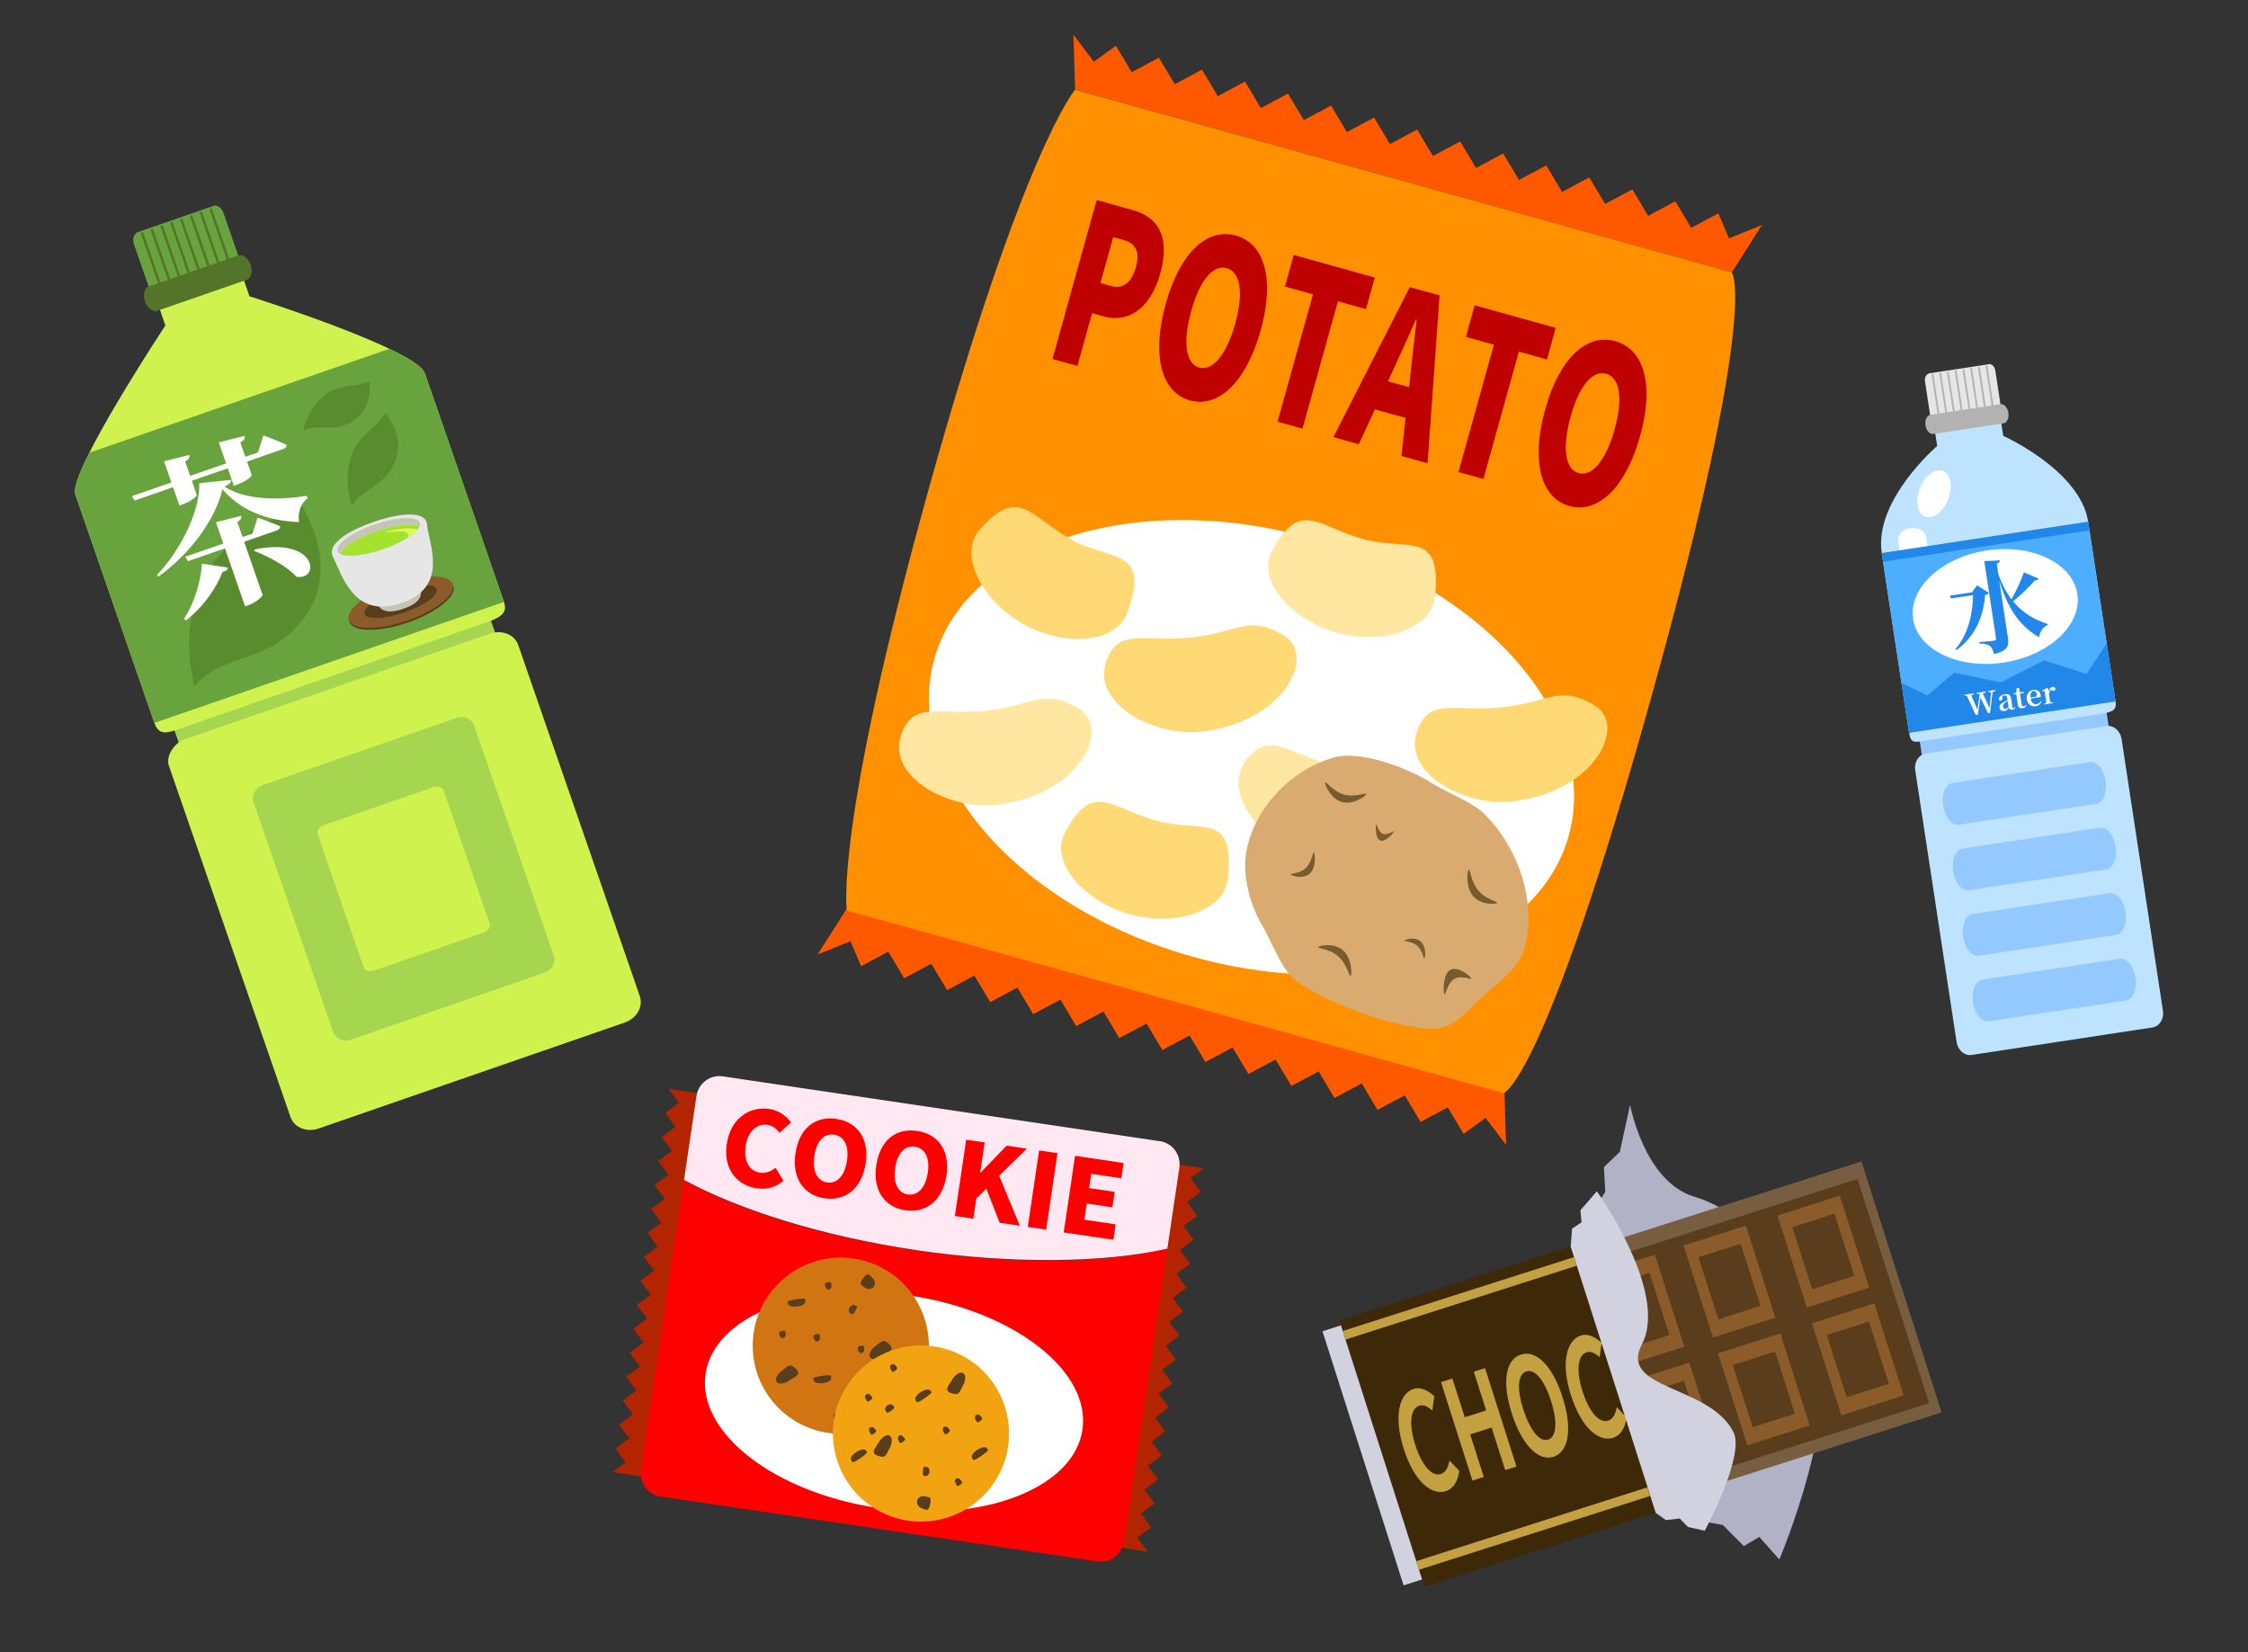 <?xml version="1.0" encoding="UTF-8"?><svg xmlns="http://www.w3.org/2000/svg" viewBox="0 0 264 194"><rect x="0" y="0" width="264" height="194" fill="#333333" stroke="none"/><defs><style>.cls-1{fill:none;}.cls-1,.cls-2,.cls-3,.cls-4,.cls-5,.cls-6,.cls-7,.cls-8,.cls-9,.cls-10,.cls-11,.cls-12,.cls-13,.cls-14,.cls-15,.cls-16,.cls-17,.cls-18,.cls-19,.cls-20,.cls-21,.cls-22,.cls-23,.cls-24,.cls-25,.cls-26,.cls-27,.cls-28,.cls-29,.cls-30,.cls-31,.cls-32,.cls-33,.cls-34,.cls-35,.cls-36{stroke-width:0px;}.cls-2{mix-blend-mode:screen;}.cls-2,.cls-16{fill:#cff24f;}.cls-37{isolation:isolate;}.cls-3{fill:#765c2f;}.cls-4{fill:#785e40;}.cls-5{fill:#4dadff;}.cls-6{fill:#547529;}.cls-7{fill:#5a3d1c;}.cls-8{fill:#94c9ff;}.cls-9{fill:#3d2908;}.cls-10{fill:#598c2e;}.cls-11{fill:#2187e8;}.cls-12{fill:#c4a140;}.cls-13{fill:#defa52;}.cls-14{fill:#d1d1e0;}.cls-15{fill:#c7c4b5;}.cls-17{fill:#d17512;}.cls-18{fill:#daab71;}.cls-19{fill:#bde3ff;}.cls-20{fill:#bf0000;}.cls-21{fill:#b2b2b2;}.cls-22{fill:#b2b2c7;}.cls-23{fill:#a3e330;}.cls-24{fill:#b32400;}.cls-25{fill:#a6d64f;}.cls-26{fill:#8b5c29;}.cls-27{fill:#ff9100;}.cls-28{fill:#ff5900;}.cls-29{fill:#f2a312;}.cls-30{fill:#fff;}.cls-31{fill:#ffd975;}.cls-32{fill:#ffe6a1;}.cls-33{fill:#ffe8f2;}.cls-34{fill:red;}.cls-35{fill:#e6e6e6;}.cls-36{fill:#69a33d;}</style></defs><g class="cls-37"><g id="_レイヤー_2"><g id="_レイヤー_1-2"><rect class="cls-1" width="264" height="194"/><polygon class="cls-28" points="203.05 27.99 201.8 25.05 198.61 26.76 196.75 23.64 193.55 25.35 191.7 22.24 188.5 23.95 186.64 20.83 183.44 22.54 181.59 19.43 178.39 21.13 176.53 18.02 173.34 19.73 171.48 16.61 168.28 18.32 166.43 15.21 163.23 16.92 161.37 13.8 158.17 15.51 156.32 12.4 153.12 14.1 151.26 10.99 148.07 12.7 146.21 9.58 143.01 11.29 141.16 8.18 137.96 9.89 136.1 6.77 132.9 8.48 131.05 5.37 128.46 7.25 126.06 4.07 126.26 10.52 203.38 31.98 206.92 26.42 203.05 27.99"/><polygon class="cls-28" points="99.88 110.52 101.12 113.46 104.32 111.75 106.18 114.87 109.37 113.16 111.23 116.27 114.43 114.56 116.29 117.68 119.48 115.97 121.34 119.08 124.54 117.38 126.39 120.49 129.59 118.78 131.45 121.9 134.65 120.19 136.5 123.3 139.7 121.59 141.56 124.71 144.75 123 146.61 126.11 149.81 124.41 151.66 127.52 154.86 125.81 156.72 128.93 159.92 127.22 161.77 130.33 164.97 128.62 166.83 131.74 170.02 130.03 171.88 133.14 174.47 131.27 176.87 134.44 176.67 127.99 99.55 106.53 96.01 112.09 99.88 110.52"/><path class="cls-27" d="m194,81.59c-12.72,45.73-17.43,46.77-17.43,46.77l-77.12-21.45s-1.54-9.38,9.59-49.39c11.13-40.01,17.22-46.99,17.22-46.99l77.12,21.45s3.34,3.88-9.38,49.61Z"/><ellipse class="cls-30" cx="146.96" cy="87.75" rx="25.53" ry="38.67" transform="translate(23.04 205.82) rotate(-74.45)"/><path class="cls-32" d="m167.05,93.71c2.83,3.68-3.83,9.63-13.34,6.99-5.29-1.47-10.8-7.89-7.01-11.88,2.72-2.86,4.7-.31,9.99,1.16s7.42-.09,10.36,3.73Z"/><path class="cls-32" d="m126.69,83.22c3.97,2.42-.11,10.37-9.93,11.32-5.46.53-12.92-3.48-10.82-8.56,1.51-3.65,4.28-1.98,9.74-2.51,5.46-.53,6.89-2.75,11-.25Z"/><path class="cls-31" d="m187.26,82.82c3.97,2.42-.11,10.37-9.93,11.32-5.46.53-12.92-3.48-10.82-8.56,1.51-3.65,4.28-1.98,9.74-2.51,5.46-.53,6.89-2.75,11-.25Z"/><path class="cls-31" d="m150.77,74.62c3.97,2.42-.11,10.37-9.93,11.32-5.46.53-12.92-3.48-10.82-8.56,1.51-3.65,4.28-1.98,9.74-2.51,5.46-.53,6.89-2.75,11-.25Z"/><path class="cls-31" d="m144.21,103.1c-.41,3.95-6.21,5.74-11.5,4.27s-9.5-6.08-7.65-9.59c3.26-6.18,5.42-2.88,10.71-1.41s9.26-1.2,8.44,6.74Z"/><path class="cls-32" d="m168.52,70.03c-.41,3.95-6.21,5.74-11.5,4.27-5.29-1.47-9.5-6.08-7.65-9.59,3.26-6.18,5.42-2.88,10.71-1.41s9.26-1.2,8.44,6.74Z"/><path class="cls-31" d="m132.43,71.84c-1.32,3.75-7.38,4.14-12.18,1.48-4.8-2.66-7.83-8.12-5.21-11.11,4.6-5.25,5.94-1.54,10.74,1.12,4.8,2.66,9.29.99,6.65,8.51Z"/><path class="cls-20" d="m128.79,23.49l4.27,1.19c2.68.75,4.48,2.81,3.2,7.43-1.24,4.44-4.02,5.77-6.59,5.06l-1.42-.4-1.72,6.2-2.93-.81,5.19-18.66Zm1.72,10.1c1.42.4,2.4-.44,2.9-2.27s-.08-2.75-1.49-3.14l-1.19-.33-1.5,5.39,1.28.35Z"/><path class="cls-20" d="m136.9,35.69c1.7-6.12,4.92-8.95,8.24-8.03s4.61,5.04,2.91,11.13-4.98,9.15-8.3,8.23-4.56-5.21-2.85-11.33Zm8.17,2.27c1-3.61.6-6.02-1-6.47s-3.18,1.41-4.18,5.03-.67,6.19.94,6.64,3.23-1.56,4.25-5.2Z"/><path class="cls-20" d="m154.19,34.56l-3.29-.91,1.03-3.71,9.52,2.65-1.03,3.71-3.3-.92-4.16,14.95-2.93-.81,4.16-14.95Z"/><path class="cls-20" d="m165.07,49.07l-3.6-1-1.9,4.09-2.98-.83,8.97-17.61,3.5.97-1.41,19.71-3.07-.86.49-4.48Zm.41-3.62l.18-1.65c.19-1.95.5-4.27.7-6.26l-.07-.02c-.84,1.87-1.77,3.97-2.6,5.74l-.7,1.51,2.48.69Z"/><path class="cls-20" d="m175.44,40.47l-3.29-.91,1.03-3.71,9.52,2.65-1.03,3.71-3.3-.92-4.16,14.95-2.93-.81,4.16-14.95Z"/><path class="cls-20" d="m181.46,48.09c1.7-6.12,4.92-8.95,8.24-8.03s4.61,5.04,2.91,11.13c-1.7,6.12-4.98,9.15-8.3,8.23s-4.56-5.21-2.85-11.33Zm8.17,2.27c1-3.61.6-6.02-1-6.47s-3.18,1.41-4.18,5.03-.67,6.19.94,6.64,3.23-1.56,4.25-5.2Z"/><path class="cls-18" d="m151.64,114.63c-1.31-1.29-2.28-4.04-3.49-6.1-1.26-2.15-2.22-5.47-1.84-8.17.76-5.3,5.28-9.99,10.33-11.41,2.89-.82,8.14.94,11.38,2.93,2.42,1.49,4.96,2.27,6.56,3.95,3.74,3.91,5.83,9.89,4.53,15.23-.64,2.63-2.94,4.07-4.87,5.85-1.99,1.83-3.64,3.98-6.07,3.9-4.79-.15-13.86-3.54-16.52-6.17Z"/><path class="cls-3" d="m160.45,93.24c-.07.24-1.52,1.31-2.85.94s-2.03-2.03-1.96-2.27.88,1.02,2.2,1.39,2.67-.3,2.61-.05Z"/><path class="cls-3" d="m175.81,106.02c-.17.18-1.89.28-2.81-.8-.92-1.08-.69-2.94-.52-3.11.17-.18.23,1.4,1.15,2.48.92,1.08,2.35,1.26,2.18,1.44Z"/><path class="cls-3" d="m154.84,111.21c.15-.2,1.85-.54,2.9.4,1.04.94,1.04,2.8.88,2.99-.15.2-.39-1.34-1.44-2.28-1.04-.94-2.5-.92-2.34-1.11Z"/><path class="cls-3" d="m164.93,110.45c.11-.15,1.27-.48,1.92.1.65.58.55,1.87.44,2.01-.11.14-.19-.9-.84-1.49s-1.62-.48-1.51-.63Z"/><path class="cls-3" d="m169.62,116.74c-.14-.29-.19-2.32.68-2.84.87-.52,2.34.68,2.47.97.14.29-1.11-.44-1.98.08-.87.52-1.04,2.08-1.18,1.79Z"/><path class="cls-3" d="m154.3,100.11c.14.17.3,1.71-.44,2.43-.75.72-2.12.34-2.26.17-.14-.17,1.01-.07,1.76-.79.75-.72.81-1.98.94-1.81Z"/><path class="cls-3" d="m163.67,97.67c-.08.22-1.01,1.26-1.58,1.03-.57-.23-.56-1.64-.48-1.86.08-.22.21.84.78,1.07.57.23,1.36-.45,1.28-.23Z"/><polygon class="cls-24" points="133.56 180.55 135.18 179.35 133.98 177.74 135.59 176.54 134.39 174.92 136.01 173.72 134.81 172.11 136.43 170.91 135.23 169.29 136.84 168.09 135.65 166.48 137.26 165.28 136.06 163.66 137.68 162.47 136.48 160.85 138.1 159.65 136.9 158.04 138.51 156.84 137.32 155.22 138.93 154.02 137.73 152.41 139.35 151.21 138.15 149.59 139.77 148.39 138.57 146.78 140.18 145.58 138.99 143.96 140.6 142.77 139.4 141.15 141.02 139.95 139.82 138.34 141.38 137.18 137.91 136.67 131.24 181.67 134.78 182.2 133.56 180.55"/><polygon class="cls-24" points="79.74 129.5 78.13 130.7 79.32 132.32 77.71 133.52 78.91 135.13 77.29 136.33 78.49 137.95 76.87 139.14 78.07 140.76 76.46 141.96 77.66 143.57 76.04 144.77 77.24 146.39 75.62 147.59 76.82 149.2 75.2 150.4 76.4 152.02 74.79 153.22 75.99 154.83 74.37 156.03 75.57 157.64 73.95 158.84 75.15 160.46 73.53 161.66 74.73 163.27 73.12 164.47 74.32 166.09 72.7 167.29 73.9 168.9 72.28 170.1 73.48 171.72 71.92 172.87 75.39 173.39 82.06 128.38 78.52 127.86 79.74 129.5"/><path class="cls-34" d="m80.32,138.56l-5.05,34.05c-.22,1.5.8,2.9,2.28,3.12l51.35,7.62c1.48.22,2.86-.82,3.08-2.32l5.1-34.38c-7.37,1.69-17.94,1.89-29.46.18s-20.73-4.69-27.3-8.25Z"/><path class="cls-33" d="m136.22,134.01l-51.35-7.62c-1.48-.22-2.86.82-3.08,2.32l-1.46,9.84c6.57,3.56,16.27,6.61,27.3,8.25s22.09,1.51,29.46-.18l1.41-9.5c.22-1.5-.8-2.9-2.28-3.12Z"/><path class="cls-30" d="m127.12,167.89c-1.02,6.89-11.76,11-23.98,9.19s-21.31-8.87-20.28-15.76,11.76-11,23.98-9.19c12.22,1.81,21.3,8.87,20.28,15.76Z"/><path class="cls-34" d="m85.36,134.29c.44-2.99,2.7-4.41,4.98-4.07,1.17.17,2.03.86,2.55,1.58l-1.34,1.21c-.39-.48-.81-.84-1.45-.93-1.16-.17-2.27.73-2.53,2.48s.4,2.95,1.67,3.14c.71.11,1.35-.17,1.84-.57l.93,1.52c-.89.77-1.96,1.07-3.13.89-2.28-.34-3.98-2.19-3.53-5.24Z"/><path class="cls-34" d="m93.43,135.39c.44-2.95,2.35-4.37,4.8-4s3.87,2.29,3.43,5.22-2.36,4.46-4.82,4.1-3.86-2.37-3.42-5.32Zm6.04.9c.26-1.74-.33-2.87-1.51-3.05s-2.06.74-2.32,2.48.3,2.96,1.49,3.13,2.08-.81,2.34-2.56Z"/><path class="cls-34" d="m102.92,136.8c.44-2.95,2.35-4.37,4.8-4s3.87,2.29,3.43,5.22-2.36,4.46-4.82,4.1-3.86-2.37-3.42-5.32Zm6.04.9c.26-1.74-.33-2.87-1.51-3.05s-2.06.74-2.32,2.48.3,2.96,1.49,3.13,2.08-.81,2.34-2.56Z"/><path class="cls-34" d="m113.48,133.83l2.16.32-.53,3.55h.04s3.07-3.17,3.07-3.17l2.37.35-3.25,3.19,2.43,5.86-2.37-.35-1.57-4-1.18,1.18-.35,2.35-2.16-.32,1.33-8.98Z"/><path class="cls-34" d="m122.03,135.09l2.16.32-1.33,8.98-2.16-.32,1.33-8.98Z"/><path class="cls-34" d="m126.25,135.72l5.7.85-.26,1.79-3.54-.52-.25,1.67,3.01.45-.27,1.81-3.01-.45-.28,1.91,3.67.54-.27,1.81-5.83-.86,1.33-8.98Z"/><path class="cls-17" d="m108.97,159.54c-.84,5.65-6.1,9.55-11.75,8.71s-9.55-6.1-8.71-11.75,6.1-9.55,11.75-8.71,9.55,6.1,8.71,11.75Z"/><path class="cls-7" d="m105.44,159.06c-.03-.23-.41-.32.96-.54,1.37-.22,1.04.07,1.06.31.03.24-.4.48-.96.54-.56.07-1.04-.07-1.06-.31Z"/><path class="cls-7" d="m100.25,162.39c-.03-.21-.23-.31.48-.44.71-.14.55.11.57.32.02.21-.19.41-.48.44-.29.03-.55-.11-.57-.32Z"/><path class="cls-7" d="m100.42,153.29c.18.12.38.03.02.65-.36.63-.44.34-.62.22-.18-.12-.19-.41-.02-.65.16-.24.44-.34.62-.22Z"/><path class="cls-7" d="m92.55,153.11c-.03-.23-.41-.32.96-.54,1.37-.22,1.04.07,1.06.31.03.23-.4.48-.96.54-.56.06-1.04-.07-1.06-.31Z"/><path class="cls-7" d="m91.54,156.76c-.03-.24-.17-.35.31-.47.48-.12.38.15.41.38.03.23-.11.44-.31.47-.2.02-.38-.15-.41-.38Z"/><path class="cls-7" d="m96.92,151.05c-.03-.23-.17-.35.31-.47.48-.12.38.15.41.38.03.23-.11.44-.31.47-.2.02-.38-.15-.41-.38Z"/><path class="cls-7" d="m95.57,157.14c-.03-.23-.17-.35.31-.47.48-.12.38.15.41.38.03.23-.11.44-.31.47-.2.02-.38-.15-.41-.38Z"/><path class="cls-7" d="m100.76,158.51c-.03-.23-.17-.35.31-.47.48-.12.38.15.41.38.03.23-.11.44-.31.47-.2.02-.38-.15-.41-.38Z"/><path class="cls-7" d="m97.94,166.44c-.03-.23-.17-.35.31-.47.48-.12.38.15.41.38.03.23-.11.44-.31.47-.2.02-.38-.15-.41-.38Z"/><path class="cls-7" d="m103.37,160.87c-.03-.24-.17-.35.31-.47.48-.12.38.15.41.38.03.23-.11.44-.31.47-.2.02-.38-.15-.41-.38Z"/><path class="cls-7" d="m102.09,164.59c-.03-.23-.17-.35.31-.47.48-.12.38.15.41.38.03.23-.11.44-.31.47-.2.02-.38-.15-.41-.38Z"/><path class="cls-7" d="m95.57,162.1c-.03-.23-.41-.32.96-.54,1.37-.22,1.04.07,1.06.31.03.24-.4.48-.96.54-.56.07-1.04-.07-1.06-.31Z"/><path class="cls-7" d="m102.89,158.01c.62-.43.82-.88,1.54-.17.71.71-.1.94-.72,1.37-.62.42-1.31.5-1.54.17-.23-.33.1-.94.72-1.37Z"/><path class="cls-7" d="m91.92,160.89c.62-.43.82-.88,1.54-.17.71.71-.1.94-.72,1.37-.62.42-1.31.5-1.54.17-.23-.33.09-.94.72-1.37Z"/><path class="cls-7" d="m101.48,151.14c-.32-.3-.68-.27-.09-1.07.59-.8.75-.29,1.08.01.32.3.36.78.09,1.07-.27.29-.75.29-1.07-.01Z"/><path class="cls-29" d="m98.29,171.42c-1.71-5.45,1.33-11.25,6.78-12.96,5.45-1.71,11.25,1.33,12.96,6.78,1.71,5.45-1.33,11.26-6.78,12.96-5.45,1.71-11.26-1.33-12.96-6.78Z"/><path class="cls-7" d="m101.67,170.31c.13.2.51.11-.63.91-1.14.8-.96.39-1.09.19-.13-.2.16-.61.63-.91.48-.3.96-.39,1.09-.19Z"/><path class="cls-7" d="m104.89,165.05c.12.18.34.18-.24.61-.58.43-.54.14-.66-.04-.11-.18,0-.45.24-.61.25-.16.54-.14.65.04Z"/><path class="cls-7" d="m108.7,173.32c-.21-.03-.36.14-.31-.58.05-.72.25-.5.46-.47.21.03.35.29.31.58-.04.29-.25.5-.46.47Z"/><path class="cls-7" d="m115.87,170.05c.13.2.51.11-.63.91-1.14.8-.96.39-1.09.19-.13-.2.16-.61.63-.91.48-.3.96-.39,1.09-.19Z"/><path class="cls-7" d="m115.19,166.32c.13.2.31.24-.08.55-.38.31-.41.03-.54-.17-.13-.2-.09-.45.08-.55.17-.11.41-.03.53.17Z"/><path class="cls-7" d="m112.83,173.81c.13.2.31.24-.07.55-.38.31-.41.03-.53-.17-.13-.2-.09-.45.07-.55.17-.11.41-.03.53.17Z"/><path class="cls-7" d="m111.4,167.74c.13.2.31.24-.08.55-.38.31-.41.03-.53-.17-.13-.2-.09-.45.08-.56.17-.11.41-.03.53.17Z"/><path class="cls-7" d="m106.13,168.76c.13.2.31.24-.08.55-.38.31-.41.03-.53-.17-.13-.2-.09-.45.07-.55.17-.11.41-.03.53.17Z"/><path class="cls-7" d="m105.21,160.4c.13.2.31.24-.07.55-.38.31-.41.03-.53-.17-.13-.2-.09-.45.08-.55.17-.11.41-.03.53.17Z"/><path class="cls-7" d="m102.74,167.78c.13.2.31.24-.08.55-.38.31-.41.03-.53-.17-.13-.2-.09-.45.07-.55.17-.11.41-.03.53.17Z"/><path class="cls-7" d="m102.28,163.88c.13.2.31.24-.08.56-.38.31-.41.03-.53-.17-.13-.2-.09-.45.07-.55.17-.11.41-.03.53.17Z"/><path class="cls-7" d="m109.23,163.27c.13.2.51.11-.63.91-1.14.8-.96.39-1.09.19-.13-.2.16-.61.63-.91.48-.3.96-.39,1.09-.19Z"/><path class="cls-7" d="m104.43,170.14c-.38.65-.36,1.15-1.31.82-.95-.33-.32-.89.05-1.55.37-.65.96-1.02,1.31-.82.35.2.32.89-.05,1.54Z"/><path class="cls-7" d="m113.05,162.77c-.38.66-.36,1.15-1.31.83-.95-.33-.32-.89.05-1.55.38-.65.96-1.02,1.31-.82.35.2.33.89-.05,1.54Z"/><path class="cls-7" d="m108.69,175.72c.42.13.73-.05.54.93-.19.97-.55.59-.97.46-.42-.13-.66-.54-.54-.93.12-.38.55-.59.97-.46Z"/><path class="cls-22" d="m202.32,179.07l2.47,2.48,1.82-1.07,2.35,2.64s7.68-17.99,4.22-26.68c-3.46-8.69-8.4-14.17-14.24-15.93-5.85-1.77-7.51-10.78-7.51-10.78l-1.2,5.53-1.87,1.79.16,2.9-4.07,6.42,9.99,31.28,7.88,1.42Z"/><rect class="cls-14" x="159.67" y="153.07" width="16.59" height="31.32" transform="translate(-43.36 59.08) rotate(-17.71)"/><rect class="cls-4" x="163.7" y="144.94" width="61.05" height="30.94" transform="translate(-39.59 66.68) rotate(-17.71)"/><rect class="cls-7" x="164.4" y="146.82" width="59.34" height="27.63" transform="translate(-39.66 66.64) rotate(-17.71)"/><rect class="cls-26" x="210.28" y="141.31" width="7.69" height="11.34" transform="translate(-34.56 72.09) rotate(-17.71)"/><rect class="cls-7" x="211.53" y="143.14" width="5.2" height="7.66" transform="translate(-34.56 72.09) rotate(-17.71)"/><rect class="cls-26" x="214.33" y="153.97" width="7.69" height="11.34" transform="translate(-38.22 73.92) rotate(-17.71)"/><rect class="cls-7" x="215.57" y="155.81" width="5.2" height="7.66" transform="translate(-38.22 73.92) rotate(-17.71)"/><rect class="cls-26" x="188.56" y="148.24" width="7.69" height="11.34" transform="translate(-37.7 65.82) rotate(-17.71)"/><rect class="cls-7" x="189.81" y="150.08" width="5.2" height="7.66" transform="translate(-37.7 65.82) rotate(-17.71)"/><rect class="cls-26" x="192.61" y="160.91" width="7.69" height="11.34" transform="translate(-41.36 67.65) rotate(-17.71)"/><rect class="cls-7" x="193.85" y="162.75" width="5.2" height="7.66" transform="translate(-41.36 67.65) rotate(-17.71)"/><rect class="cls-26" x="199.25" y="144.83" width="7.69" height="11.34" transform="translate(-36.15 68.9) rotate(-17.71)"/><rect class="cls-7" x="200.5" y="146.67" width="5.2" height="7.66" transform="translate(-36.15 68.9) rotate(-17.71)"/><rect class="cls-26" x="203.29" y="157.49" width="7.69" height="11.34" transform="translate(-39.81 70.73) rotate(-17.71)"/><rect class="cls-7" x="204.54" y="159.33" width="5.2" height="7.66" transform="translate(-39.81 70.73) rotate(-17.71)"/><rect class="cls-9" x="161.6" y="149.93" width="28.52" height="32.84" transform="translate(-42.26 61.37) rotate(-17.71)"/><path class="cls-12" d="m164.85,170.12c-1.22-3.81-.52-6.5,1.16-7.03.85-.27,1.74.22,2.43.86l-.23,1.69c-.51-.46-1.03-.74-1.53-.58-1.01.32-1.28,2.06-.49,4.55s1.97,3.81,3.02,3.48c.57-.18.87-.79,1.01-1.58l1.16,1.21c-.19,1.28-.72,2.1-1.58,2.38-1.68.54-3.72-1.12-4.95-4.98Z"/><path class="cls-12" d="m169.23,162.3l1.33-.43,1.45,4.55,2.52-.8-1.45-4.55,1.32-.42,3.69,11.56-1.32.42-1.6-5-2.52.8,1.6,5-1.33.43-3.69-11.56Z"/><path class="cls-12" d="m177.54,165.96c-1.2-3.76-.69-6.34,1.08-6.9s3.68,1.25,4.88,5,.72,6.43-1.05,7-3.71-1.35-4.91-5.09Zm4.6-1.47c-.79-2.48-1.9-3.77-2.89-3.45s-1.15,2-.35,4.48,1.92,3.84,2.91,3.53,1.12-2.09.33-4.56Z"/><path class="cls-12" d="m184.49,163.85c-1.22-3.81-.52-6.5,1.17-7.03.85-.27,1.74.22,2.43.86l-.23,1.69c-.51-.46-1.03-.74-1.53-.58-1.01.32-1.28,2.06-.49,4.55s1.97,3.81,3.02,3.48c.57-.18.87-.79,1.01-1.58l1.16,1.21c-.19,1.28-.72,2.1-1.58,2.38-1.68.54-3.72-1.12-4.95-4.98Z"/><path class="cls-14" d="m195.65,178.5l1.61-.19.96.99,1.98.45s4.77-8.79,3.37-11.59c-2.81-5.58-13.57-4.91-10.74-10.33,3.18-6.09-5.3-17.94-5.3-17.94l-1.93,2.23.13,1.42-1.11.73-.16,2.1,9.99,31.28,1.21.86Z"/><rect class="cls-12" x="157.17" y="151.94" width="28.5" height="1.06" transform="translate(-38.25 59.36) rotate(-17.71)"/><rect class="cls-12" x="165.8" y="178.97" width="28.5" height="1.06" transform="translate(-46.07 63.27) rotate(-17.71)"/><path class="cls-35" d="m235.12,48.72l-8.26,1.26s-.67-4.42-.79-5.18c-.12-.76.47-.96.47-.96l7.17-1.09s.52.1.62.79c.1.69.79,5.18.79,5.18Z"/><rect class="cls-21" x="227.26" y="43.9" width=".22" height="5.6" transform="translate(-4.44 34.74) rotate(-8.65)"/><rect class="cls-21" x="228.17" y="43.76" width=".21" height="5.6" transform="translate(-4.41 34.89) rotate(-8.66)"/><rect class="cls-21" x="229.07" y="43.62" width=".21" height="5.6" transform="translate(-4.38 35) rotate(-8.65)"/><rect class="cls-21" x="229.98" y="43.48" width=".22" height="5.6" transform="translate(-4.35 35.17) rotate(-8.66)"/><rect class="cls-21" x="230.89" y="43.35" width=".22" height="5.6" transform="translate(-4.31 35.28) rotate(-8.65)"/><rect class="cls-21" x="231.79" y="43.21" width=".21" height="5.6" transform="translate(-4.28 35.42) rotate(-8.66)"/><rect class="cls-21" x="232.7" y="43.07" width=".22" height="5.6" transform="translate(-4.25 35.57) rotate(-8.66)"/><rect class="cls-21" x="233.6" y="42.93" width=".22" height="5.6" transform="translate(-4.22 35.71) rotate(-8.66)"/><rect class="cls-8" x="225.37" y="83.16" width="22.2" height="4.92" transform="translate(-10.19 36.56) rotate(-8.65)"/><path class="cls-19" d="m235.26,51.19l-.35-2.28-7.76,1.18.35,2.28s-7.46,6.36-6.51,12.59c.37,2.4,3.01,19.76,3.21,21.08.2,1.32.64,1.12,2.03.91,1.39-.21,19.02-2.89,20.54-3.13,1.53-.23,1.81-.56,1.67-1.48-.14-.91-2.81-18.44-3.21-21.08-.92-6.01-9.97-10.08-9.97-10.08Z"/><path class="cls-30" d="m226.21,63.04c-.11-.7-.93-1.17-1.84-1.03-.91.14-1.56.82-1.45,1.53l1.82,11.93c.11.71.93,1.17,1.84,1.03.91-.14,1.56-.82,1.45-1.53l-1.82-11.93Z"/><path class="cls-30" d="m228.82,58.51c-.54,1.49-1.72,2.47-2.66,2.18-.93-.29-1.26-1.74-.72-3.24.54-1.5,1.72-2.47,2.66-2.18.93.29,1.26,1.74.72,3.24Z"/><rect class="cls-5" x="222.45" y="62.99" width="24.52" height="21.32" transform="translate(-8.41 36.16) rotate(-8.65)"/><rect class="cls-11" x="220.93" y="63.11" width="24.52" height="1.03" transform="translate(-6.92 35.82) rotate(-8.66)"/><polygon class="cls-11" points="245.04 79.13 240.05 77.55 234.96 80.14 229.5 79 226.32 81.67 223.31 80.21 224.2 86.04 248.44 82.35 247.41 75.54 245.04 79.13"/><path class="cls-21" d="m226.71,48.71c-.42.06-.68.62-.58,1.24.09.62.51,1.07.92,1.01l8.23-1.25c.42-.06.68-.62.58-1.24-.09-.62-.51-1.07-.93-1.01l-8.23,1.25Z"/><path class="cls-19" d="m254.01,118.68c.15.96-.4,1.84-1.23,1.97l-21.24,3.23c-.82.13-1.61-.55-1.76-1.51l-4.86-31.91c-.15-.96.4-1.84,1.23-1.97l21.24-3.23c.82-.13,1.61.55,1.76,1.51l4.86,31.91Z"/><path class="cls-30" d="m243.96,69.75c.55,3.63-3.32,7.24-8.64,8.05-5.33.81-10.09-1.48-10.65-5.11-.55-3.63,3.32-7.24,8.64-8.05,5.33-.81,10.09,1.48,10.65,5.11Z"/><path class="cls-11" d="m233.55,69.61c-.06.13-.17.19-.42.25-.19,2.35-1.02,4.76-3.37,6.47l-.12-.11c1.47-1.69,2.04-4.1,2.08-6.34l-2.59.39-.16-.32,2.62-.4.59-.82,1.39.88Zm5.86-1.67c-.05.13-.16.21-.44.21-.61.71-1.57,1.67-2.56,2.46,1.22,1.47,2.68,2.23,4.09,2.67l-.04.14c-.55.19-.91.74-.99,1.41-2.07-1.22-3.54-2.95-4.68-6.65l1.01,6.67c.15.98.01,1.56-1.62,1.95-.12-.44-.24-.74-.47-.93-.25-.19-.57-.29-1.25-.31l-.02-.16s1.44-.12,1.73-.17c.21-.03.27-.11.24-.26l-1.38-9.08,1.83-.09c0,.17-.07.28-.37.38l.18,1.19c.42,1.23.95,2.2,1.55,3,.6-1.04,1.19-2.37,1.46-3.17l1.75.76Z"/><path class="cls-8" d="m229.3,91.94c-.81.12-1.31,1.32-1.1,2.68.21,1.35,1.03,2.35,1.85,2.22l16.12-2.45c.82-.12,1.31-1.32,1.11-2.67-.21-1.35-1.03-2.35-1.85-2.23l-16.12,2.45Z"/><path class="cls-8" d="m230.47,99.64c-.81.12-1.31,1.32-1.1,2.68.21,1.35,1.03,2.35,1.85,2.22l16.12-2.45c.82-.12,1.31-1.32,1.11-2.67-.21-1.35-1.03-2.35-1.85-2.23l-16.12,2.45Z"/><path class="cls-8" d="m231.64,107.33c-.81.12-1.31,1.32-1.1,2.68.21,1.35,1.03,2.34,1.85,2.22l16.12-2.45c.82-.12,1.31-1.32,1.11-2.67-.21-1.35-1.03-2.35-1.85-2.23l-16.12,2.45Z"/><path class="cls-8" d="m232.81,115.03c-.81.12-1.31,1.32-1.1,2.68.21,1.35,1.03,2.34,1.85,2.22l16.12-2.45c.82-.12,1.31-1.32,1.11-2.67-.21-1.35-1.03-2.35-1.85-2.23l-16.12,2.45Z"/><path class="cls-30" d="m234.32,81.15l-.31.09-.3,2.46-.24.04-.9-1.84-.29,2.02-.25.04-1.05-2.27h-.26s-.02-.11-.02-.11l1.08-.16.02.12-.32.08.75,1.73.26-1.88h-.34s-.02-.11-.02-.11l1.06-.16.02.12-.36.1.8,1.73.19-1.88h-.34s-.02-.12-.02-.12l.82-.13.02.12Z"/><path class="cls-30" d="m236.67,83.05c-.06.18-.17.27-.35.29-.21.03-.34-.07-.41-.24-.16.22-.27.35-.52.39-.28.04-.52-.09-.56-.38-.04-.28.09-.47.59-.71.1-.05.23-.11.35-.16l-.03-.17c-.05-.36-.16-.44-.41-.4-.06,0-.11.02-.17.05v.25c0,.19-.08.28-.19.29-.11.02-.19-.03-.23-.12,0-.31.25-.54.72-.62.44-.07.66.1.73.57l.13.87c.02.15.08.2.15.18.05,0,.09-.04.14-.14l.07.04Zm-.89-.71c-.1.05-.19.09-.24.12-.25.15-.33.32-.3.53.03.2.15.28.31.25.11-.02.19-.08.33-.23l-.1-.67Z"/><path class="cls-30" d="m237.98,82.85c-.08.17-.22.28-.45.31-.31.05-.51-.08-.56-.42-.02-.11-.03-.2-.05-.34l-.14-.89-.29.04-.02-.11.31-.08.06-.55.29-.04.07.54.45-.07.02.14-.45.07.19,1.25c.03.19.13.25.26.23.09-.01.14-.06.22-.14l.07.06Z"/><path class="cls-30" d="m238.48,82.03c.09.52.38.7.71.65.24-.04.37-.16.47-.34l.08.04c-.09.3-.33.5-.66.55-.53.08-.97-.2-1.06-.82-.09-.61.3-1.03.77-1.1.46-.07.79.2.86.63.01.09.02.15,0,.21l-1.17.18Zm.56-.21c.16-.02.18-.11.16-.28-.04-.27-.21-.43-.42-.4-.21.03-.37.27-.31.76l.58-.09Z"/><path class="cls-30" d="m240.57,81.25c.06-.34.26-.56.46-.59.14-.02.27.02.34.17.01.15-.04.27-.19.29-.11.02-.19-.04-.29-.12l-.04-.03c-.13.13-.19.3-.23.54l.05.3c.03.18.07.46.11.65h.32s.02.1.02.1l-1.02.16-.02-.1.24-.07c-.03-.19-.07-.48-.09-.66l-.04-.24c-.03-.22-.05-.34-.09-.5h-.27s-.01-.07-.01-.07l.62-.31.05.02.1.47Z"/><path class="cls-36" d="m28.52,31.6l-10.52,3.64s-1.95-5.62-2.28-6.59c-.33-.97.39-1.37.39-1.37l9.13-3.16s.7.01,1.01.89c.3.88,2.28,6.59,2.28,6.59Z"/><rect class="cls-6" x="17.73" y="27.09" width=".29" height="7.47" transform="translate(-9.1 7.55) rotate(-19.1)"/><rect class="cls-6" x="18.88" y="26.69" width=".29" height="7.47" transform="translate(-8.91 7.9) rotate(-19.1)"/><rect class="cls-6" x="20.04" y="26.29" width=".29" height="7.47" transform="translate(-8.71 8.25) rotate(-19.1)"/><rect class="cls-6" x="21.19" y="25.89" width=".29" height="7.47" transform="translate(-8.52 8.61) rotate(-19.1)"/><rect class="cls-6" x="22.34" y="25.49" width=".29" height="7.47" transform="translate(-8.32 8.97) rotate(-19.1)"/><rect class="cls-6" x="23.5" y="25.09" width=".29" height="7.47" transform="translate(-8.13 9.32) rotate(-19.1)"/><rect class="cls-6" x="24.65" y="24.69" width=".29" height="7.47" transform="translate(-7.94 9.68) rotate(-19.1)"/><rect class="cls-6" x="25.8" y="24.3" width=".29" height="7.47" transform="translate(-7.74 10.03) rotate(-19.1)"/><rect class="cls-25" x="19.53" y="76.34" width="39.34" height="6.7" transform="translate(-23.92 17.21) rotate(-19.1)"/><path class="cls-16" d="m29.3,34.8l-1-2.9-9.88,3.42,1,2.9s-11.45,17.34-10.58,19.83c1.06,3.06,8.71,25.16,9.29,26.84.58,1.68,1.73,1.11,3.5.49,1.77-.61,33.56-11.62,35.5-12.29,1.94-.67,2.45-1.25,2.05-2.42-.4-1.16-8.13-23.48-9.29-26.84-.99-2.86-20.6-9.04-20.6-9.04Z"/><path class="cls-2" d="m20.54,47.15c-.62,2.02-2.14,3.39-3.4,3.06-1.26-.33-1.78-2.24-1.16-4.26.62-2.02,2.14-3.39,3.4-3.06,1.26.33,1.78,2.24,1.16,4.26Z"/><path class="cls-36" d="m45.73,40.96l-35.24,12.2c-1.17,2.32-1.9,4.19-1.65,4.89,1.06,3.06,8.71,25.16,9.29,26.84l41.06-14.21c-.4-1.16-8.13-23.48-9.29-26.84-.27-.78-1.92-1.8-4.17-2.88Z"/><path class="cls-6" d="m17.49,33.62c-.53.18-.74.98-.46,1.77.27.79.93,1.28,1.45,1.1l10.48-3.63c.53-.18.74-.97.47-1.76-.27-.79-.93-1.28-1.46-1.1l-10.48,3.63Z"/><path class="cls-16" d="m75.14,116.98c.42,1.22-.36,2.61-1.76,3.09l-35.97,12.45c-1.39.48-2.87-.12-3.29-1.34l-14.28-41.24c-.42-1.22.71-2.72,1.76-3.09l35.97-12.45c1.39-.48,2.87.12,3.29,1.34l14.28,41.24Z"/><path class="cls-25" d="m65.04,112.23c.27.79-.22,1.68-1.1,1.98l-22.72,7.87c-.88.3-1.82-.09-2.09-.88l-9.36-27.03c-.27-.79.22-1.68,1.1-1.99l22.72-7.87c.88-.3,1.82.09,2.09.88l9.36,27.03Z"/><path class="cls-16" d="m57.48,108.36c.16.45-.12.96-.63,1.13l-12.98,4.5c-.5.17-1.04-.05-1.19-.5l-5.35-15.45c-.16-.45.12-.96.63-1.13l12.98-4.5c.5-.17,1.04.05,1.19.5l5.35,15.45Z"/><path class="cls-10" d="m34.64,73.82c-3.98,4.06-8.68,3.05-11.86,6.82-.64-3.67-1.32-7.8,1.42-13.18,2.57-5.06,8.18-5.53,10.77-8.9,2.71,4.3,4.47,10.36-.33,15.25Z"/><path class="cls-30" d="m27.14,56.37c.03.27-.18.49-.79.77,2.51,1.62,6.48,1.59,9.67,1.09l.1.29c-.9.66-1.16,1.85-1,2.79-3.6-.14-6.79-1.29-9-3.86-.79,3.48-3.75,7.56-7.51,10.26l-.18-.2c2.94-3.03,5.13-7.84,4.97-10.77l3.74-.39Zm-11.32,2.4l-.33-.51,4.64-1.61-.86-2.48,2.97-.75c.06.28-.02.5-.5.76l.59,1.7,4.22-1.46-.86-2.47,3.03-.77c.07.28-.02.5-.5.76l.59,1.7,1.49-.52.63-1.99s1.71.62,2.72,1.11c.04.23-.14.4-.41.49l-4.23,1.47.54,1.55c.07.19-.68.8-1.72,1.16l-.37.13-.71-2.05-4.22,1.46.57,1.64c.07.19-.7.8-1.66,1.14l-.37.13-.74-2.15-4.51,1.56Zm5.8,13.88c1.27-1.91,2-4.59,2.09-6.46l3.06.46c-.03.23-.16.4-.65.51-.68,1.84-2.21,4.08-4.27,5.68l-.24-.18Zm7.05-9.04l2.16,6.23c.06.17-.8.93-1.64,1.22l-.41.14-2.36-6.81-4.33,1.5-.35-.51,4.49-1.55-.87-2.51,2.97-.75c.03.27-.03.49-.46.72l.61,1.76,1.16-.4.61-1.86s1.62.56,2.65,1.01c.02.23-.16.4-.43.5l-3.79,1.31Zm1.28.9c7.24-1.47,7.71,3.63,4.88,3.22-1.18-1.28-3.35-2.41-4.99-3.04l.11-.19Z"/><path class="cls-7" d="m53.25,68.81c.42,1.2-1.98,3.12-5.35,4.29-3.37,1.17-6.44,1.14-6.86-.06-.42-1.2,1.98-3.12,5.35-4.29,3.37-1.17,6.44-1.14,6.86.07Z"/><path class="cls-26" d="m53.18,68.59c.42,1.2-1.98,3.12-5.35,4.29-3.37,1.17-6.44,1.14-6.86-.06-.42-1.2,1.98-3.12,5.35-4.29,3.37-1.17,6.44-1.14,6.86.07Z"/><path class="cls-7" d="m51.28,69.18c.24.7-1.45,1.93-3.79,2.73-2.33.81-4.43.9-4.67.19s1.45-1.93,3.79-2.73c2.34-.81,4.43-.9,4.67-.19Z"/><path class="cls-15" d="m49.4,68.73c-.07.64.68,1.82-2.01,2.75-2.69.93-2.95-.42-3.28-.92-.21-.31.81-.88,2.46-1.45,1.65-.57,2.87-.77,2.83-.38Z"/><path class="cls-35" d="m50.14,61.54c.22,2.39,2.65,7.33-2.98,9.27-5.63,1.95-7.01-3.35-8.07-5.45-.67-1.32,1.34-2.88,4.78-4.07,3.44-1.19,6.13-1.22,6.27.24Z"/><path class="cls-15" d="m44.23,62.35c2.23-.77,4.27-.97,5.03-.54.06-.16.08-.3.03-.43-.28-.8-2.66-.7-5.32.22-2.66.92-4.6,2.32-4.32,3.12.04.13.15.24.29.32.34-.81,2.05-1.91,4.29-2.69Z"/><path class="cls-23" d="m44.97,64.5c2.23-.77,3.95-1.88,4.29-2.69-.76-.43-2.8-.23-5.03.54-2.23.77-3.95,1.88-4.29,2.69.76.43,2.8.23,5.03-.54Z"/><path class="cls-13" d="m45.33,62.5c-.08.16,3.03-.65,2.59.61.49-.32.87-.63,1.11-.93-1.15-.4-3.62.17-3.69.32Z"/><path class="cls-10" d="m45.84,55.23c-1.42,2.18-3.38,2.21-4.5,4.18-.44-1.54-.91-3.29-.05-5.93.81-2.48,3.06-3.25,3.96-4.99,1.31,1.62,2.32,4.1.6,6.73Z"/><path class="cls-10" d="m40.73,49.82c-2.02.85-3.44-.1-5.15.75.4-1.31.86-2.79,2.69-4.24,1.72-1.36,3.69-.79,5.13-1.59.19,1.8-.23,4.06-2.67,5.08Z"/></g></g></g></svg>